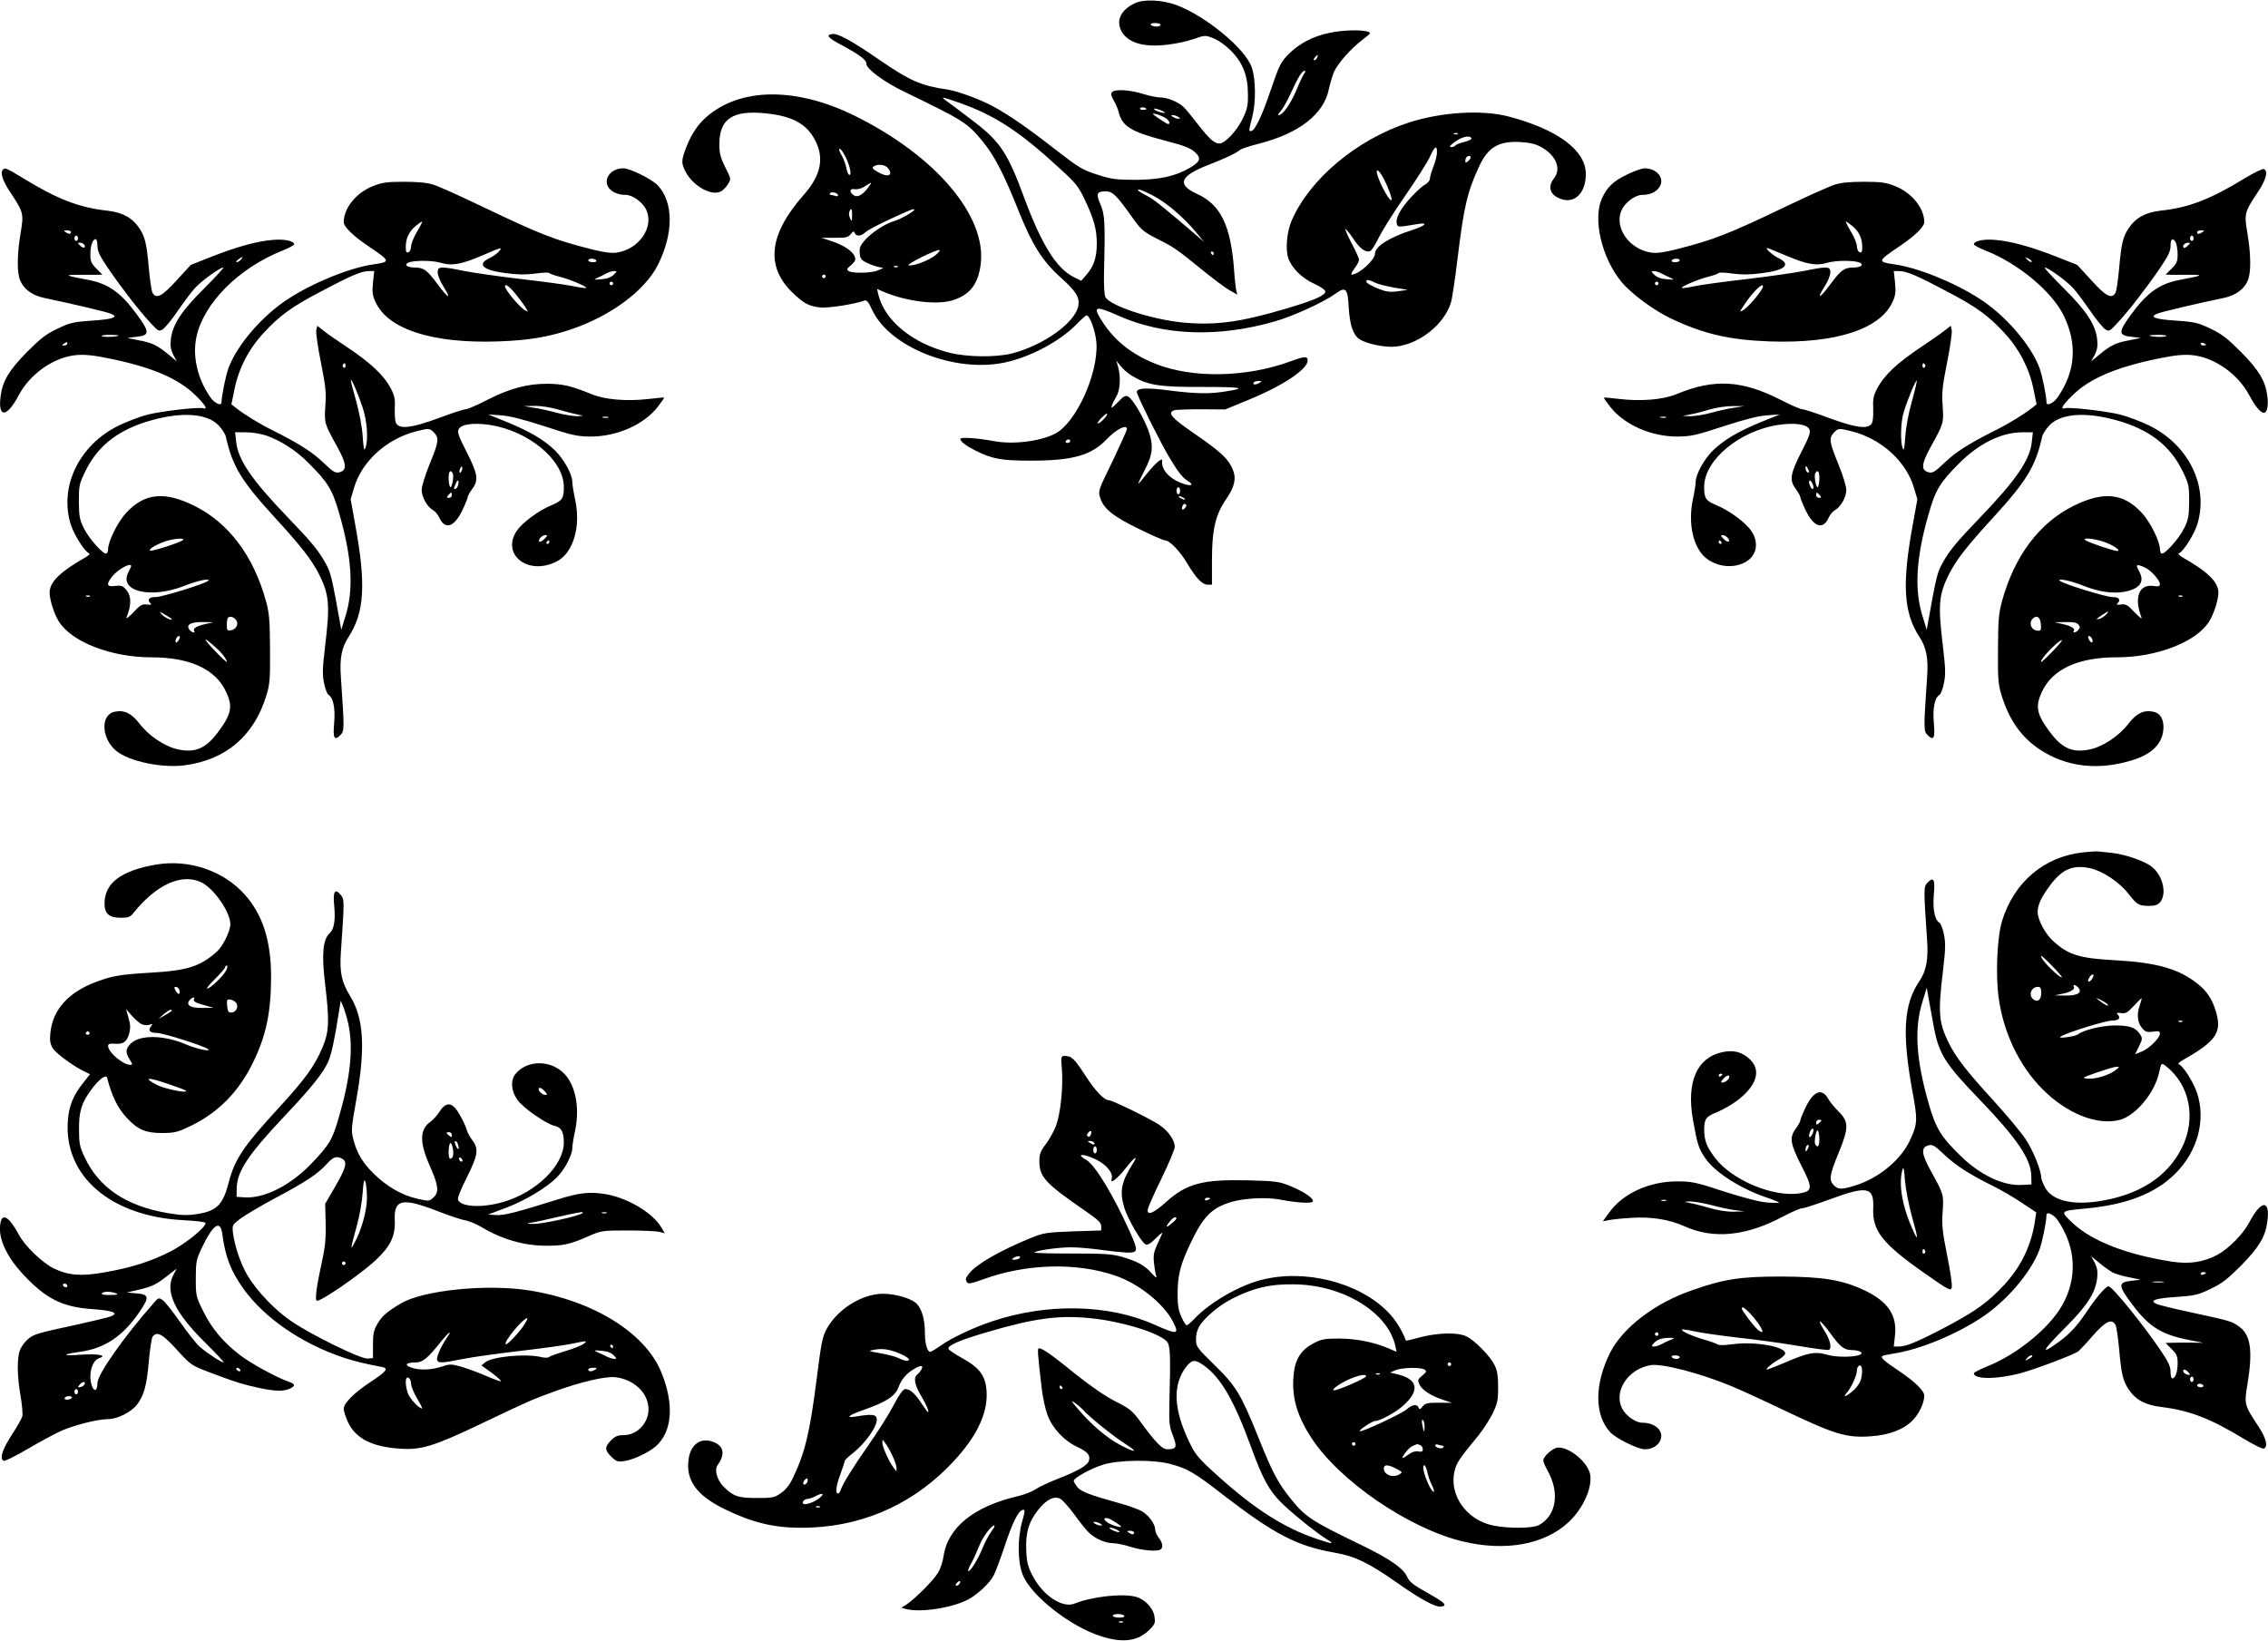 <?xml version="1.0" standalone="no"?>
<!DOCTYPE svg PUBLIC "-//W3C//DTD SVG 20010904//EN"
 "http://www.w3.org/TR/2001/REC-SVG-20010904/DTD/svg10.dtd">
<svg version="1.0" xmlns="http://www.w3.org/2000/svg"
 width="1280pt" height="926pt" viewBox="0 0 1280 926"
 preserveAspectRatio="xMidYMid meet">
<g transform="translate(0,926) scale(0.1,-0.1)"
fill="#000000" stroke="none">
<path d="M6405 9242 c-75 -36 -104 -90 -81 -147 31 -74 125 -105 266 -87 47 5
113 20 148 32 62 22 65 22 110 4 27 -10 68 -39 98 -69 67 -67 97 -141 97 -247
1 -66 -4 -85 -31 -141 -34 -68 -99 -137 -130 -137 -29 0 -58 27 -121 108 -32
42 -69 87 -82 99 -32 29 -91 53 -131 53 -18 0 -62 9 -97 20 -73 23 -157 28
-174 11 -9 -9 -7 -21 9 -49 12 -20 24 -50 28 -66 19 -78 69 -109 251 -157 131
-34 160 -46 190 -79 24 -27 14 -46 -41 -78 -82 -47 -170 -66 -304 -67 -104 0
-138 4 -200 24 -103 32 -114 39 -264 155 -139 109 -246 183 -336 233 -73 40
-204 89 -260 97 -153 23 -210 47 -388 169 -155 107 -234 150 -265 145 -38 -5
-24 -22 54 -63 103 -56 139 -83 139 -106 0 -28 100 -102 210 -155 342 -166
358 -176 445 -281 67 -81 122 -188 204 -394 76 -190 134 -283 237 -375 87 -78
108 -112 100 -160 -18 -95 -196 -223 -375 -269 -92 -23 -254 -21 -356 5 -208
53 -366 184 -399 332 l-6 27 37 -16 c127 -54 295 -75 385 -49 100 29 149 91
163 206 33 272 -255 611 -710 836 -331 164 -648 161 -839 -7 -51 -45 -88 -102
-117 -181 -24 -66 -24 -79 0 -127 41 -79 142 -137 196 -113 14 6 33 25 43 42
19 30 19 30 -15 96 -27 55 -33 78 -33 131 0 143 76 193 264 173 148 -15 230
-60 277 -153 52 -101 32 -197 -65 -307 -197 -223 -217 -403 -63 -552 64 -61
90 -75 153 -83 43 -6 199 18 254 39 11 4 23 -10 42 -53 99 -211 465 -357 749
-297 145 31 308 118 404 215 27 28 53 51 57 51 19 0 51 -89 56 -156 11 -172
-114 -449 -232 -511 -84 -44 -237 -63 -346 -43 -95 18 -190 24 -190 13 0 -15
30 -38 85 -66 96 -48 147 -57 314 -57 235 0 340 30 426 120 56 58 115 88 115
58 0 -7 -37 -88 -81 -181 -80 -163 -82 -168 -70 -206 18 -61 73 -106 218 -176
73 -36 139 -65 148 -65 26 0 85 -61 126 -131 50 -83 84 -119 115 -119 l24 0 0
138 c0 174 20 258 81 346 47 69 58 116 36 167 -24 59 -69 100 -211 198 -134
92 -159 120 -120 135 9 4 78 6 153 6 l136 -1 133 55 c193 79 332 172 332 221
0 26 -17 25 -98 -5 -249 -91 -552 -96 -759 -14 -136 54 -234 132 -303 241 -55
86 -41 90 95 30 252 -112 562 -123 880 -31 102 29 273 107 340 155 61 44 71
33 77 -79 6 -97 25 -153 60 -176 42 -28 148 -49 208 -42 133 16 269 124 308
246 7 19 23 128 37 242 36 298 55 381 120 523 52 115 113 151 240 143 56 -4
84 -11 120 -32 79 -47 107 -120 65 -173 -33 -42 -25 -85 21 -108 86 -45 159
17 159 133 0 133 -158 251 -434 324 -151 40 -380 26 -566 -34 -292 -95 -560
-319 -661 -555 -26 -62 -35 -158 -19 -208 19 -57 77 -115 148 -147 35 -16 62
-35 62 -43 0 -22 -61 -49 -212 -94 -267 -80 -409 -99 -596 -81 -176 18 -407
94 -433 143 -7 11 -10 73 -8 151 7 272 4 317 -21 374 -26 59 -20 72 31 72 37
0 59 -21 137 -130 63 -89 72 -96 147 -135 102 -51 113 -59 256 -175 65 -53
137 -107 160 -119 l42 -24 -6 24 c-3 13 -9 65 -12 114 -19 254 -76 370 -210
431 -116 53 -95 102 67 164 90 35 154 65 178 85 8 6 56 22 105 34 227 58 367
167 395 309 7 32 20 75 29 97 23 49 94 130 161 181 48 37 50 39 28 46 -41 11
-141 8 -213 -7 -95 -20 -170 -59 -231 -119 -47 -48 -53 -61 -103 -206 -49
-147 -90 -230 -111 -230 -13 0 -13 1 6 74 23 86 22 218 -2 287 -37 105 -257
287 -423 350 -81 30 -185 35 -236 11z m145 -122 c0 -5 -11 -10 -24 -10 -14 0
-28 5 -31 10 -4 6 7 10 24 10 17 0 31 -4 31 -10z m884 -185 c-4 -8 -11 -15
-16 -15 -6 0 -5 6 2 15 7 8 14 15 16 15 2 0 1 -7 -2 -15z m-72 -88 c-6 -7 -27
-50 -46 -97 -33 -78 -77 -140 -100 -140 -5 0 0 10 12 23 11 12 37 57 56 99 41
90 64 128 78 128 7 0 7 -5 0 -13z m-1945 -168 c199 -71 335 -159 562 -368 96
-88 108 -103 147 -186 49 -105 64 -162 64 -241 0 -76 -17 -127 -56 -172 l-32
-37 -47 24 c-95 50 -178 184 -275 446 -92 249 -134 313 -276 423 -122 93 -139
106 -165 124 -34 24 -22 22 78 -13z m1053 -35 c0 -2 -9 -4 -21 -4 -11 0 -18 4
-14 10 5 8 35 3 35 -6z m100 -16 c10 -6 6 -7 -15 -3 -16 4 -34 11 -40 17 -12
12 31 1 55 -14z m8 -34 c21 -14 30 -34 15 -34 -5 0 -28 14 -53 31 -41 29 -42
31 -15 25 17 -4 40 -14 53 -22z m72 6 c13 -9 13 -10 0 -10 -8 0 -22 5 -30 10
-13 9 -13 10 0 10 8 0 22 -5 30 -10z m1577 -96 c-3 -3 -12 -4 -19 -1 -8 3 -5
6 6 6 11 1 17 -2 13 -5z m78 -24 c3 -5 -15 -15 -40 -21 -25 -6 -48 -15 -51
-20 -3 -5 -13 -9 -22 -9 -13 0 -12 5 8 21 45 36 92 49 105 29z m-195 -80 c0
-16 -9 -52 -20 -80 -11 -28 -20 -59 -20 -69 0 -10 -12 -24 -26 -32 -15 -7 -53
-42 -85 -77 -58 -64 -86 -119 -75 -148 6 -17 7 -17 114 1 67 12 49 -9 -30 -34
-127 -41 -208 -92 -208 -133 0 -35 -92 -118 -131 -118 -6 0 0 15 15 34 14 19
26 41 26 49 0 9 -18 50 -41 92 -22 42 -38 79 -36 82 3 2 22 -21 43 -52 38 -58
71 -82 97 -72 8 3 31 39 50 79 20 40 86 145 147 232 60 88 123 185 138 217 30
65 42 73 42 29z m-3335 -32 c25 -52 33 -104 16 -94 -5 3 -12 22 -15 41 -4 20
-16 51 -27 70 -13 21 -16 35 -10 35 7 0 23 -24 36 -52z m3525 3 c0 -5 -7 -14
-15 -21 -12 -10 -15 -10 -15 2 0 8 3 18 7 21 9 10 23 9 23 -2z m-3286 -63 c29
-41 -7 -51 -63 -17 -27 16 -31 23 -20 30 26 16 67 10 83 -13z m2797 -60 c28
-54 50 -118 41 -118 -17 0 -82 128 -82 162 0 18 21 -4 41 -44z m-2916 -53
c-31 -39 -60 -52 -80 -35 -24 20 -18 38 10 32 15 -2 38 4 57 17 43 27 43 27
13 -14z m1616 -41 c74 -39 171 -122 241 -207 l43 -52 -50 43 c-168 144 -230
194 -263 212 -56 29 -70 40 -53 40 7 0 44 -16 82 -36z m-1781 4 c0 -6 -7 -7
-16 -4 -9 3 -20 6 -25 6 -6 0 -8 4 -5 9 8 12 46 2 46 -11z m79 -115 c0 -34 -1
-36 -11 -16 -6 12 -8 29 -5 37 11 27 17 18 16 -21z m351 33 c0 -9 -81 -55
-114 -64 -50 -14 -128 -65 -166 -109 -25 -28 -30 -42 -28 -71 2 -31 9 -40 38
-54 19 -10 49 -20 65 -24 l30 -7 -30 -13 c-35 -16 -144 -18 -165 -4 -13 9 -11
14 14 34 21 18 26 29 21 45 -9 31 -61 66 -129 89 l-60 20 74 0 c63 -1 76 2 91
20 14 18 18 19 23 7 8 -21 36 -19 61 5 11 10 74 44 140 74 115 53 135 61 135
52z m120 -256 c-36 -30 -130 -65 -152 -57 -14 5 148 86 172 86 9 0 0 -12 -20
-29z m1570 10 c0 -5 -2 -10 -4 -10 -3 0 -8 5 -11 10 -3 6 -1 10 4 10 6 0 11
-4 11 -10z m-1783 -76 c-3 -3 -12 -4 -19 -1 -8 3 -5 6 6 6 11 1 17 -2 13 -5z
m-407 -54 c0 -5 -4 -10 -10 -10 -5 0 -10 5 -10 10 0 6 5 10 10 10 6 0 10 -4
10 -10z m3099 -35 c16 -8 64 -20 107 -28 l79 -13 -56 -8 c-47 -6 -66 -3 -114
16 -32 13 -60 29 -63 36 -5 16 13 15 47 -3z m-1366 -529 c88 -51 153 -61 395
-60 222 0 253 -6 131 -25 -90 -15 -173 -14 -317 5 -138 18 -195 14 -185 -14
19 -54 132 -279 185 -368 44 -74 72 -110 97 -125 46 -28 25 -37 -33 -15 -69
27 -113 77 -107 124 4 24 -37 -10 -85 -70 -25 -32 -47 -58 -50 -58 -2 0 14 34
36 76 47 89 52 142 19 230 -28 74 -87 172 -111 185 -17 9 -26 4 -60 -32 -32
-33 -39 -37 -33 -19 4 13 16 37 26 54 21 34 25 110 9 166 l-10 35 26 -33 c14
-17 44 -43 67 -56z m717 -36 c-20 -13 -43 -13 -35 0 3 6 16 10 28 10 18 0 19
-2 7 -10z m-880 -205 c-13 -14 -28 -25 -34 -25 -5 0 3 13 19 30 16 16 31 28
33 25 3 -3 -5 -16 -18 -30z m-190 -125 c0 -5 -7 -10 -16 -10 -8 0 -12 5 -9 10
3 6 10 10 16 10 5 0 9 -4 9 -10z m620 -280 c0 -11 -4 -20 -10 -20 -5 0 -10 9
-10 20 0 11 5 20 10 20 6 0 10 -9 10 -20z m20 -40 c8 -5 11 -10 5 -10 -5 0
-17 5 -25 10 -8 5 -10 10 -5 10 6 0 17 -5 25 -10z m9 -56 c-14 -18 -24 -11
-15 11 3 9 11 13 16 10 8 -5 7 -11 -1 -21z"/>
<path d="M17 8303 c-17 -16 -3 -61 37 -122 80 -121 81 -125 62 -238 -20 -120
-21 -223 -2 -266 20 -49 68 -84 133 -98 176 -37 352 -79 377 -89 50 -19 15
-32 -108 -40 -104 -7 -123 -12 -193 -46 -64 -30 -95 -55 -172 -132 -100 -102
-136 -162 -147 -245 -18 -128 34 -127 102 3 65 121 199 215 326 226 46 4 96
-1 188 -20 235 -48 386 -112 481 -205 33 -31 59 -63 59 -70 0 -7 -4 -9 -10 -6
-16 10 -231 -14 -316 -35 -43 -11 -117 -39 -164 -62 -223 -109 -337 -344 -271
-557 18 -58 79 -155 104 -164 7 -2 -3 -13 -21 -23 -141 -80 -202 -139 -202
-198 0 -41 25 -120 51 -162 72 -117 295 -204 523 -204 218 0 363 -67 422 -195
39 -83 30 -126 -46 -228 -69 -92 -128 -117 -224 -97 -73 15 -166 76 -218 145
-46 59 -86 79 -140 68 -82 -16 -77 -151 8 -221 72 -60 262 -99 390 -81 230 32
386 165 456 389 21 68 23 92 22 265 -1 161 -4 202 -22 269 -70 257 -211 445
-405 541 -169 84 -283 72 -386 -41 -47 -51 -101 -160 -101 -204 0 -10 -4 -21
-9 -24 -15 -10 -100 85 -128 143 -24 49 -27 68 -28 151 0 90 2 99 38 173 71
144 189 235 376 286 171 47 308 37 373 -28 20 -21 40 -51 43 -67 37 -166 86
-247 275 -454 150 -163 209 -240 250 -320 59 -118 63 -174 34 -414 -14 -118
-15 -154 -5 -202 6 -32 18 -62 25 -66 27 -15 39 -76 32 -158 -8 -87 1 -103 35
-69 23 23 23 31 3 326 -8 105 4 168 42 226 91 139 101 299 38 640 l-25 139 20
68 c45 147 182 272 348 315 74 19 78 19 103 -7 29 -31 26 -53 -25 -177 -26
-63 -45 -126 -45 -147 0 -41 32 -96 65 -114 11 -6 26 -24 34 -41 32 -72 85
-55 132 44 16 34 29 67 29 73 0 5 11 25 25 44 37 50 32 84 -31 208 -47 92 -54
113 -45 130 15 28 82 37 174 24 218 -33 416 -196 419 -346 1 -68 -8 -82 -68
-107 -72 -29 -166 -98 -198 -146 -75 -110 22 -224 165 -194 70 15 116 52 145
116 33 72 40 161 20 255 -9 41 -16 86 -16 100 0 43 -48 129 -98 178 -64 61
-140 106 -271 160 l-106 43 70 -5 c49 -3 122 -21 245 -61 155 -51 185 -58 260
-59 151 -1 305 67 384 170 20 26 35 48 34 50 -2 1 -41 -2 -88 -8 -123 -14
-248 -4 -323 28 -113 46 -160 57 -247 58 -115 0 -211 -26 -338 -90 -58 -30
-114 -54 -124 -54 -10 0 -79 -22 -153 -50 -144 -53 -212 -63 -236 -34 -9 11
-12 39 -11 84 3 57 -1 76 -22 117 -41 77 -114 146 -261 243 -44 29 -97 66
-117 82 l-37 29 -6 -23 c-3 -13 8 -95 26 -183 27 -136 31 -173 25 -247 -6 -97
-6 -97 68 -231 53 -97 56 -132 10 -143 -21 -5 -35 3 -87 53 -63 61 -139 109
-284 182 -81 40 -163 91 -212 129 l-25 20 17 83 c23 117 80 228 163 318 92
100 159 148 320 233 173 92 234 118 275 118 l31 0 -7 -64 c-5 -53 -3 -73 13
-108 69 -156 321 -238 694 -225 168 6 280 24 408 67 227 76 419 219 493 365
89 178 89 353 -1 449 -33 35 -156 96 -194 96 -42 0 -75 -20 -89 -51 -21 -52
28 -99 103 -99 37 0 92 -39 113 -80 51 -98 -37 -228 -166 -246 -31 -4 -74 2
-144 20 -205 52 -285 83 -605 236 -129 62 -257 120 -285 128 -34 11 -86 16
-165 16 -96 0 -125 -4 -174 -24 -94 -36 -166 -124 -166 -203 0 -27 51 -77 141
-138 123 -83 125 -87 28 -101 -131 -18 -337 -101 -481 -194 -145 -93 -289
-259 -338 -390 -16 -44 -39 -155 -40 -196 0 -22 -41 -3 -63 30 -73 105 -102
232 -78 342 41 189 238 387 484 485 37 15 67 31 67 36 0 19 -56 31 -120 25
-88 -7 -201 -38 -344 -94 l-119 -47 -80 -87 c-83 -92 -116 -108 -137 -69 -5
11 -14 72 -20 137 -12 138 -22 179 -53 225 -40 60 -95 90 -181 100 -158 17
-281 64 -475 183 -94 57 -103 61 -114 49z m2337 -350 c-19 -31 -34 -69 -34
-84 0 -15 -7 -29 -15 -33 -12 -4 -15 3 -15 29 0 49 17 86 53 117 18 15 35 27
39 28 3 0 -9 -26 -28 -57z m-1954 -3 c0 -13 -11 -13 -30 0 -12 8 -11 10 8 10
12 0 22 -4 22 -10z m40 -35 c0 -8 -4 -15 -10 -15 -5 0 -10 7 -10 15 0 8 5 15
10 15 6 0 10 -7 10 -15z m110 -43 c0 -30 13 -57 60 -126 73 -107 173 -237 238
-307 45 -49 49 -51 70 -38 13 8 51 54 85 104 34 49 77 107 96 128 37 41 142
117 161 117 6 0 -43 -53 -107 -117 -130 -129 -180 -206 -189 -290 -4 -36 0
-57 14 -86 l20 -37 -47 39 c-61 51 -94 67 -166 80 -32 6 -61 12 -64 13 -3 1
19 4 49 7 76 8 76 26 2 127 -91 124 -162 174 -278 195 -127 24 -134 28 -54 28
41 0 89 0 106 0 l32 1 -34 34 c-29 29 -34 41 -34 81 0 48 13 85 30 85 6 0 10
-17 10 -38z m-75 7 c12 -19 -5 -23 -22 -6 -16 16 -16 17 -1 17 9 0 20 -5 23
-11z m2340 -39 c-11 -12 -33 -28 -51 -36 -76 -36 -39 -70 94 -86 65 -9 112 -9
164 -2 40 6 75 7 78 3 3 -4 28 -13 55 -20 58 -14 160 -57 153 -64 -2 -3 -36 2
-74 10 -38 8 -170 26 -294 40 -124 15 -268 35 -322 46 -134 27 -148 26 -148
-9 0 -15 14 -49 30 -75 52 -82 31 -75 -32 11 -58 78 -76 91 -125 92 -42 0 -63
13 -42 26 25 15 135 16 185 1 65 -19 116 -10 238 42 105 46 116 49 91 21z
m-1455 -45 c-7 -8 -18 -15 -24 -15 -6 0 -2 7 8 15 25 19 32 19 16 0z m2005 -5
c4 -6 -5 -10 -19 -10 -14 0 -26 5 -26 10 0 6 9 10 19 10 11 0 23 -4 26 -10z
m98 -81 c-14 -14 -37 -23 -69 -25 -43 -4 -46 -3 -24 7 14 6 36 17 50 25 14 7
34 14 45 14 19 0 19 -1 -2 -21z m-3 -49 c0 -5 -4 -10 -10 -10 -5 0 -10 5 -10
10 0 6 5 10 10 10 6 0 10 -4 10 -10z m-554 -54 c20 -25 46 -59 57 -77 20 -31
20 -31 1 -21 -30 16 -114 116 -114 136 0 17 23 1 56 -38z m-2237 -240 c-8 -8
-88 -10 -95 -3 -4 4 17 7 46 7 29 0 51 -2 49 -4z m-289 -46 c0 -5 -8 -10 -17
-10 -15 0 -16 2 -3 10 19 12 20 12 20 0z m1570 -126 c0 -8 -5 -12 -10 -9 -6 4
-8 11 -5 16 9 14 15 11 15 -7z m96 -232 c26 -77 34 -185 16 -231 -7 -19 -10
-5 -15 65 -3 52 -19 134 -36 197 -17 59 -31 113 -31 120 1 18 38 -68 66 -151z
m1114 -16 c47 -14 99 -26 115 -29 22 -3 18 -4 -15 -6 -25 0 -79 8 -120 20 -41
11 -99 24 -130 28 l-55 9 60 1 c38 1 93 -8 145 -23z m273 -43 c-7 -2 -21 -2
-30 0 -10 3 -4 5 12 5 17 0 24 -2 18 -5z m-1928 -102 c81 -29 167 -84 236
-154 110 -110 135 -150 174 -287 72 -249 82 -429 34 -580 l-23 -75 -7 40 c-46
257 -52 283 -81 335 -40 73 -81 122 -214 260 -202 210 -281 325 -291 426 l-6
54 62 0 c35 0 85 -8 116 -19z m1101 -197 c-4 -9 -9 -15 -11 -12 -3 3 -3 13 1
22 4 9 9 15 11 12 3 -3 3 -13 -1 -22z m-51 -15 c8 -13 -3 -79 -13 -79 -4 0 -9
20 -10 45 -1 43 9 58 23 34z m30 -68 c-3 -12 -11 -21 -16 -21 -6 0 -8 3 -6 8
2 4 7 16 11 26 9 25 20 13 11 -13z m-35 -56 c0 -8 -7 -15 -16 -15 -14 0 -14 3
-4 15 7 8 14 15 16 15 2 0 4 -7 4 -15z m523 -247 c-13 -12 -25 -19 -29 -15
-10 10 16 37 34 37 13 0 12 -4 -5 -22z m-2043 -8 c-25 -16 -169 -62 -181 -58
-16 5 28 33 82 52 50 17 124 22 99 6z m2070 -10 c0 -5 -5 -10 -11 -10 -5 0 -7
5 -4 10 3 6 8 10 11 10 2 0 4 -4 4 -10z m-2360 -135 c0 -4 -7 -19 -16 -36 -55
-107 127 -151 318 -75 70 28 149 45 133 28 -18 -17 -259 -92 -298 -92 -37 0
-48 -15 -27 -36 7 -7 1 -9 -20 -6 -27 4 -38 -2 -77 -44 -26 -27 -43 -40 -39
-29 30 76 28 124 -6 161 -16 18 -27 21 -59 17 -46 -7 -51 9 -17 52 32 41 108
83 108 60z m-233 -171 c-3 -3 -12 -4 -19 -1 -8 3 -5 6 6 6 11 1 17 -2 13 -5z
m463 -129 c0 -10 -41 10 -57 27 -17 19 -15 19 20 -2 20 -12 37 -23 37 -25z
m364 -7 c14 -23 -3 -52 -33 -56 -18 -3 -21 2 -21 31 0 18 3 37 7 41 11 11 35
3 47 -16z m-174 -20 c-49 -11 -73 -25 -64 -39 9 -15 -13 -10 -26 6 -23 28 5
45 74 44 l61 -1 -45 -10z m-150 -89 c-7 -11 -14 -18 -17 -15 -8 8 5 36 17 36
7 0 7 -6 0 -21z m218 -53 c19 -17 41 -44 49 -61 11 -21 -4 -10 -51 38 -89 91
-87 105 2 23z"/>
<path d="M9185 8276 c-80 -38 -115 -72 -144 -136 -53 -117 -1 -337 111 -472
55 -66 183 -161 281 -207 182 -86 329 -120 555 -128 373 -13 625 69 694 225
16 35 18 55 13 108 l-7 64 31 0 c41 0 102 -26 275 -118 161 -85 228 -133 320
-233 83 -90 140 -201 163 -318 l17 -83 -25 -20 c-49 -38 -131 -89 -212 -129
-145 -73 -221 -121 -284 -182 -52 -50 -66 -58 -87 -53 -46 11 -43 46 10 143
74 134 74 134 68 231 -6 74 -2 111 25 247 18 88 29 170 26 183 l-6 23 -37 -29
c-20 -16 -73 -53 -117 -82 -147 -97 -220 -166 -261 -243 -21 -41 -25 -60 -22
-117 1 -45 -2 -73 -11 -84 -24 -29 -92 -19 -236 34 -74 28 -143 50 -153 50
-10 0 -66 24 -124 54 -219 111 -374 119 -585 32 -75 -32 -200 -42 -323 -28
-47 6 -86 9 -88 8 -1 -2 14 -24 34 -50 79 -103 233 -171 384 -170 75 1 105 8
260 59 123 40 196 58 245 61 l70 5 -106 -43 c-131 -54 -207 -99 -271 -160 -50
-49 -98 -135 -98 -178 0 -14 -7 -59 -16 -100 -29 -137 3 -276 78 -333 109 -83
278 -37 278 76 0 29 -8 54 -26 80 -32 48 -126 117 -198 146 -60 25 -69 39 -68
107 3 150 201 313 419 346 92 13 159 4 174 -24 9 -17 2 -38 -45 -130 -63 -124
-68 -158 -31 -208 14 -19 25 -39 25 -44 0 -6 13 -39 29 -73 47 -99 100 -116
132 -44 8 17 23 35 34 41 33 18 65 73 65 114 0 21 -19 84 -45 147 -51 124 -54
146 -25 177 25 26 29 26 103 7 166 -43 303 -168 348 -315 l20 -68 -25 -139
c-63 -341 -53 -501 38 -640 38 -58 50 -121 42 -226 -20 -295 -20 -303 3 -326
34 -34 43 -18 35 69 -7 82 5 143 32 158 7 4 19 34 25 66 10 48 9 84 -5 202
-29 240 -25 296 34 414 41 80 100 157 250 320 189 207 238 288 275 454 3 16
23 46 43 67 65 65 202 75 373 28 187 -51 305 -142 376 -286 36 -74 38 -83 38
-173 -1 -83 -4 -102 -28 -151 -28 -58 -113 -153 -128 -143 -5 3 -9 14 -9 24 0
44 -54 153 -101 204 -103 113 -217 125 -386 41 -194 -96 -335 -284 -405 -541
-18 -67 -21 -108 -22 -269 -1 -173 1 -197 22 -265 43 -136 110 -230 212 -299
154 -102 335 -122 533 -59 110 36 167 99 167 185 0 48 -21 79 -58 86 -54 11
-94 -9 -140 -68 -52 -69 -145 -130 -218 -145 -96 -20 -155 5 -224 97 -76 102
-85 145 -46 228 59 128 204 195 422 195 228 0 451 87 523 204 26 42 51 121 51
162 0 59 -61 118 -202 198 -18 10 -28 21 -21 23 25 9 86 106 104 164 66 213
-48 448 -271 557 -47 23 -121 51 -164 62 -85 21 -300 45 -316 35 -6 -3 -10 -1
-10 6 0 7 26 39 59 70 95 93 246 157 481 205 92 19 142 24 188 20 127 -11 261
-105 326 -226 33 -63 64 -100 83 -100 18 0 27 43 19 97 -11 83 -47 143 -147
245 -77 77 -108 102 -172 132 -70 34 -89 39 -193 46 -123 8 -158 21 -108 40
25 10 201 52 377 89 65 14 113 49 133 98 19 43 18 146 -2 266 -19 113 -18 117
62 238 44 67 56 115 30 125 -7 3 -55 -21 -107 -52 -194 -119 -316 -166 -475
-183 -86 -10 -141 -40 -181 -100 -31 -46 -41 -87 -53 -225 -6 -65 -15 -126
-20 -137 -21 -39 -54 -23 -137 69 l-80 87 -119 47 c-143 56 -256 87 -344 94
-64 6 -120 -6 -120 -25 0 -5 30 -21 68 -36 184 -73 374 -232 439 -366 78 -160
67 -316 -34 -461 -22 -33 -63 -52 -63 -30 -1 41 -24 152 -40 196 -49 131 -193
297 -338 390 -144 93 -350 176 -481 194 -97 14 -95 18 28 101 90 61 141 111
141 138 0 79 -72 167 -166 203 -49 20 -78 24 -174 24 -79 0 -131 -5 -165 -16
-27 -8 -156 -66 -285 -128 -320 -153 -400 -184 -605 -236 -70 -18 -113 -24
-144 -20 -129 18 -217 148 -166 246 21 41 76 80 113 80 45 0 79 16 98 45 31
48 -14 105 -84 105 -15 0 -59 -15 -97 -34z m1272 -294 c36 -31 53 -68 53 -117
0 -26 -3 -33 -15 -29 -8 4 -15 18 -15 33 0 15 -15 53 -34 84 -19 31 -31 57
-28 57 4 -1 21 -13 39 -28z m1973 -32 c-19 -13 -30 -13 -30 0 0 6 10 10 23 10
18 0 19 -2 7 -10z m-50 -35 c0 -8 -4 -15 -10 -15 -5 0 -10 7 -10 15 0 8 5 15
10 15 6 0 10 -7 10 -15z m-100 -24 c5 -11 10 -41 10 -66 0 -40 -5 -52 -34 -81
l-34 -34 32 -1 c17 0 65 0 106 0 80 0 73 -4 -54 -28 -116 -21 -187 -71 -278
-195 -74 -101 -74 -119 2 -127 30 -3 52 -6 49 -7 -3 -1 -32 -7 -64 -13 -72
-13 -105 -29 -166 -80 l-47 -39 20 37 c14 29 18 50 14 86 -9 84 -59 161 -189
290 -64 64 -113 117 -107 117 19 0 124 -76 161 -117 19 -21 62 -79 96 -128 34
-50 72 -96 85 -104 21 -13 25 -11 70 38 65 70 165 200 238 307 47 69 60 96 60
126 0 41 13 49 30 19z m67 -18 c-9 -9 -19 -14 -23 -11 -10 10 6 28 24 28 15 0
15 -1 -1 -17z m-2273 -53 c125 -53 175 -62 240 -43 50 15 160 14 185 -1 21
-13 0 -26 -42 -26 -49 -1 -67 -14 -125 -92 -63 -86 -84 -93 -32 -11 17 26 30
60 30 75 0 35 -14 36 -148 9 -54 -11 -198 -31 -322 -46 -124 -14 -256 -32
-294 -40 -38 -8 -72 -13 -74 -10 -7 7 95 50 153 64 27 7 52 16 55 20 3 4 38 3
78 -3 52 -7 99 -7 164 2 133 16 170 50 94 86 -30 14 -77 56 -62 56 3 0 48 -18
100 -40z m1392 -38 c-4 -3 -14 2 -24 12 -16 18 -16 18 6 6 13 -6 21 -14 18
-18z m-1986 8 c0 -5 -12 -10 -26 -10 -14 0 -23 4 -19 10 3 6 15 10 26 10 10 0
19 -4 19 -10z m-102 -74 c15 -8 38 -19 52 -25 22 -10 19 -11 -24 -7 -32 2 -55
11 -69 25 -20 19 -20 21 -3 21 10 0 30 -6 44 -14z m-18 -56 c0 -5 -4 -10 -10
-10 -5 0 -10 5 -10 10 0 6 5 10 10 10 6 0 10 -4 10 -10z m590 -16 c0 -20 -84
-120 -114 -136 -19 -10 -19 -10 1 21 46 74 113 141 113 115z m2276 -281 c-7
-7 -87 -5 -95 3 -2 2 20 4 49 4 29 0 50 -3 46 -7z m224 -49 c0 -2 -7 -4 -15
-4 -8 0 -15 4 -15 10 0 5 7 7 15 4 8 -4 15 -8 15 -10z m-1585 -113 c3 -5 1
-12 -5 -16 -5 -3 -10 1 -10 9 0 18 6 21 15 7z m-75 -207 c-18 -64 -34 -146
-37 -198 -5 -70 -8 -84 -15 -65 -14 37 -11 148 6 203 21 69 70 188 74 177 1
-4 -11 -57 -28 -117z m-1000 -35 c-31 -4 -89 -17 -130 -28 -41 -12 -95 -20
-120 -20 l-45 1 45 9 c25 4 74 17 110 28 38 11 92 19 130 19 l65 0 -55 -9z
m-387 -56 c-7 -2 -21 -2 -30 0 -10 3 -4 5 12 5 17 0 24 -2 18 -5z m2064 -137
c-10 -101 -89 -216 -291 -426 -133 -138 -174 -187 -214 -260 -29 -52 -35 -78
-81 -335 l-7 -40 -23 75 c-48 151 -38 331 34 580 39 137 64 177 174 287 109
109 236 172 350 173 l64 0 -6 -54z m-1257 -169 c0 -5 -4 -5 -10 -2 -5 3 -10
14 -10 23 0 15 2 15 10 2 5 -8 10 -19 10 -23z m58 -42 c-1 -25 -6 -45 -10 -45
-10 0 -21 66 -13 79 14 24 24 9 23 -34z m-35 -35 c3 -11 2 -20 -3 -20 -8 0
-20 24 -20 41 0 17 17 1 23 -21z m37 -55 c10 -12 10 -15 -4 -15 -9 0 -16 7
-16 15 0 8 2 15 4 15 2 0 9 -7 16 -15z m-520 -240 c21 -25 1 -31 -22 -7 -18
18 -19 22 -6 22 8 0 21 -7 28 -15z m2117 -21 c54 -17 109 -53 82 -54 -18 0
-150 44 -176 59 -30 17 36 14 94 -5z m-2152 -4 c3 -5 1 -10 -4 -10 -6 0 -11 5
-11 10 0 6 2 10 4 10 3 0 8 -4 11 -10z m2394 -145 c34 -17 81 -71 81 -92 0
-12 -8 -15 -39 -10 -80 10 -108 -67 -65 -178 4 -11 -13 2 -39 29 -39 42 -50
48 -77 44 -21 -3 -27 -1 -20 6 21 21 10 36 -27 36 -39 0 -280 75 -298 92 -16
17 63 0 133 -28 88 -35 167 -46 232 -34 84 16 114 54 86 109 -9 17 -16 32 -16
36 0 9 20 5 49 -10z m208 -161 c-3 -3 -12 -4 -19 -1 -8 3 -5 6 6 6 11 1 17 -2
13 -5z m-431 -103 c-10 -10 -26 -21 -38 -24 -23 -7 -19 -1 19 24 36 23 40 23
19 0z m-368 -54 c3 -31 0 -37 -15 -37 -38 0 -56 43 -31 68 23 23 43 9 46 -31z
m212 -2 c10 -12 10 -18 0 -30 -13 -16 -35 -21 -26 -6 9 14 -15 28 -64 39 l-45
10 61 1 c44 1 65 -3 74 -14z m77 -80 c9 -25 -4 -29 -17 -6 -7 15 -7 21 0 21 6
0 13 -7 17 -15z m-233 -82 c-50 -51 -63 -60 -51 -37 16 31 106 118 114 110 3
-2 -26 -35 -63 -73z"/>
<path d="M11754 4449 c-218 -25 -386 -167 -454 -384 -28 -88 -38 -298 -21
-430 26 -199 115 -388 246 -520 138 -141 314 -210 441 -175 89 25 194 152 219
265 13 58 13 58 41 36 133 -105 170 -295 88 -459 -81 -165 -244 -269 -475
-303 -152 -22 -262 8 -299 82 -11 21 -20 45 -20 53 0 40 -46 154 -89 218 -27
40 -109 138 -182 218 -149 163 -209 240 -249 320 -59 118 -63 174 -34 414 14
118 15 154 5 202 -6 32 -18 62 -25 66 -27 15 -39 76 -32 158 8 87 -1 103 -35
69 -23 -23 -23 -32 -3 -325 8 -106 -5 -176 -43 -231 -90 -132 -100 -296 -38
-633 28 -150 27 -175 -16 -267 -54 -114 -181 -217 -318 -257 -71 -21 -87 -20
-111 4 -29 29 -25 56 25 179 60 145 60 179 2 237 -23 23 -49 54 -57 69 -36 67
-85 49 -131 -48 -16 -34 -29 -67 -29 -73 0 -5 -11 -25 -25 -44 -37 -50 -32
-84 31 -208 65 -126 64 -145 -6 -157 -148 -25 -385 73 -480 199 -48 63 -61 97
-62 157 0 64 9 77 75 103 30 13 79 40 107 61 112 83 142 171 78 234 -45 44
-95 57 -160 42 -142 -32 -200 -168 -164 -378 25 -140 32 -163 68 -217 54 -83
209 -181 366 -231 28 -10 52 -20 52 -22 0 -3 -30 -3 -67 0 -43 3 -133 27 -243
62 -160 53 -183 57 -265 57 -157 0 -307 -68 -384 -177 l-35 -48 32 6 c18 4 74
10 125 13 114 8 216 -8 303 -47 165 -75 352 -56 561 57 46 24 92 44 103 44 11
0 81 23 155 50 214 79 252 72 247 -49 -6 -128 53 -202 295 -371 133 -93 143
-98 148 -77 4 13 -8 94 -26 182 -27 136 -31 173 -25 247 6 97 6 97 -68 231
-53 97 -56 132 -10 143 21 5 35 -3 87 -53 63 -60 140 -110 277 -178 41 -20
113 -62 158 -92 l84 -56 -7 -46 c-19 -136 -77 -258 -173 -362 -89 -96 -156
-145 -312 -229 -166 -88 -240 -120 -281 -120 l-31 0 7 64 c12 114 -41 191
-174 254 -127 59 -234 76 -471 77 -226 0 -321 -14 -499 -77 -212 -73 -392
-211 -464 -353 -89 -178 -89 -353 1 -449 33 -35 156 -96 194 -96 42 0 75 20
89 51 21 52 -28 99 -103 99 -37 0 -92 39 -113 80 -50 97 33 224 161 245 65 10
279 -45 459 -120 44 -18 186 -83 315 -145 266 -126 333 -146 465 -137 106 7
189 38 240 91 37 38 65 98 65 139 0 27 -51 77 -141 138 -85 57 -106 75 -96 85
2 3 33 9 68 15 141 22 338 102 484 197 144 92 286 257 335 388 16 44 39 155
40 197 0 21 41 2 63 -30 104 -151 113 -327 25 -481 -74 -129 -252 -275 -418
-342 -44 -18 -80 -36 -80 -41 0 -35 130 -35 265 1 86 23 301 105 325 123 8 7
46 47 83 90 72 81 106 97 127 58 5 -11 14 -72 20 -137 12 -138 22 -179 53
-225 40 -60 94 -89 183 -100 163 -20 279 -65 473 -183 52 -31 100 -55 107 -52
26 10 14 58 -30 125 -80 121 -81 125 -62 238 32 195 18 283 -53 330 -39 26
-44 28 -276 78 -93 20 -178 41 -188 47 -36 19 -1 30 117 38 104 7 123 12 193
46 64 30 95 55 172 132 100 102 136 162 147 245 18 128 -34 127 -102 -3 -36
-67 -114 -146 -179 -182 -79 -42 -158 -54 -257 -39 -252 39 -447 114 -556 214
-78 73 -79 72 69 86 229 21 392 84 505 196 127 126 175 304 123 458 -21 61
-78 151 -102 160 -7 2 3 13 21 23 191 108 224 157 187 278 -20 66 -49 110 -98
150 -107 87 -232 123 -467 136 -204 11 -266 30 -352 108 -45 40 -88 121 -88
165 0 39 20 83 70 150 69 92 128 117 225 97 70 -15 164 -77 217 -144 49 -63
58 -68 115 -69 36 0 50 5 65 22 38 48 15 149 -48 199 -40 32 -150 70 -224 78
-30 3 -64 7 -75 8 -11 2 -52 -1 -91 -5z m-117 -705 c-8 -8 -98 78 -114 109
-11 23 2 13 51 -37 37 -37 65 -70 63 -72z m173 -4 c-6 -11 -15 -20 -21 -20 -6
0 -6 7 1 20 6 11 15 20 21 20 6 0 6 -7 -1 -20z m-80 -55 c23 -28 -5 -45 -74
-44 l-61 1 44 9 c47 9 74 26 65 40 -9 15 13 10 26 -6z m-210 -30 c0 -39 -21
-55 -45 -35 -29 24 -11 70 27 70 14 0 18 -8 18 -35z m-610 -170 c31 -174 61
-222 266 -435 206 -214 286 -332 288 -425 l1 -50 -53 -3 c-106 -6 -235 55
-346 163 -112 109 -141 157 -180 293 -73 253 -84 429 -35 582 l23 75 7 -40 c4
-22 17 -94 29 -160z m986 104 c8 -13 -21 1 -51 26 -19 15 -18 15 12 1 17 -9
35 -21 39 -27z m179 -7 c-17 -49 -11 -98 17 -128 16 -18 27 -21 59 -17 32 5
39 3 39 -11 0 -24 -60 -84 -102 -101 l-38 -15 22 44 c20 43 21 46 4 71 -24 36
-59 48 -146 47 -70 -1 -173 -26 -204 -51 -6 -5 -33 -11 -61 -15 -39 -5 -46 -4
-32 5 38 23 252 89 289 89 38 0 49 15 28 36 -7 7 -1 9 20 6 27 -4 37 2 73 41
23 25 43 44 44 43 1 -1 -4 -21 -12 -44z m242 -88 c-3 -3 -12 -4 -19 -1 -8 3
-5 6 6 6 11 1 17 -2 13 -5z m-377 -274 c-36 -28 -113 -52 -157 -48 -36 3 -33
5 52 35 50 17 99 32 110 32 18 1 18 -1 -5 -19z m-2220 -24 c0 -3 -4 -8 -10
-11 -5 -3 -10 -1 -10 4 0 6 5 11 10 11 6 0 10 -2 10 -4z m40 -14 c0 -13 -23
-32 -39 -32 -11 0 -10 4 4 20 19 21 35 26 35 12z m520 -246 c0 -2 -7 -9 -15
-16 -12 -10 -15 -10 -15 4 0 9 7 16 15 16 8 0 15 -2 15 -4z m-47 -66 c-6 -22
-23 -38 -23 -21 0 17 12 41 20 41 5 0 6 -9 3 -20z m35 -35 c1 -43 -9 -58 -23
-34 -8 13 3 79 13 79 4 0 9 -20 10 -45z m-67 -62 c-8 -15 -10 -15 -11 -2 0 17
10 32 18 25 2 -3 -1 -13 -7 -23z m588 -373 c36 -129 39 -153 10 -90 -62 135
-85 262 -63 345 7 24 10 13 15 -57 4 -48 21 -137 38 -198z m-1386 83 c-7 -2
-19 -2 -25 0 -7 3 -2 5 12 5 14 0 19 -2 13 -5z m253 -24 c43 -12 104 -25 134
-29 l55 -7 -60 -2 c-38 -1 -93 8 -145 23 -47 14 -98 26 -115 29 -25 3 -23 4
11 6 22 0 76 -9 120 -20z m1209 -258 c3 -5 1 -12 -5 -16 -5 -3 -10 1 -10 9 0
18 6 21 15 7z m1060 -124 c17 -8 57 -20 90 -26 32 -6 61 -12 64 -13 3 -1 -19
-4 -49 -7 -77 -8 -77 -26 2 -131 100 -134 170 -176 348 -208 l55 -11 -80 1
c-44 0 -92 0 -106 -1 l-27 -1 34 -34 c29 -29 34 -41 34 -81 0 -48 -13 -85 -30
-85 -6 0 -10 17 -10 38 0 30 -13 57 -60 126 -102 150 -270 356 -290 356 -14 0
-63 -55 -112 -127 -66 -99 -103 -139 -173 -190 -102 -74 -90 -48 32 75 130
128 180 205 189 289 4 36 0 57 -14 86 l-20 37 47 -39 c25 -21 60 -45 76 -54z
m525 -1 c0 -2 -7 -6 -15 -10 -8 -3 -15 -1 -15 4 0 6 7 10 15 10 8 0 15 -2 15
-4z m-242 -53 c-16 -2 -40 -2 -55 0 -16 2 -3 4 27 4 30 0 43 -2 28 -4z m-2332
-175 c42 -45 77 -98 70 -105 -3 -3 -15 2 -27 13 -23 21 -89 108 -89 118 0 14
18 4 46 -26z m456 -116 c53 -74 76 -91 118 -92 19 0 41 -4 49 -9 41 -26 -110
-40 -188 -17 -66 19 -107 12 -238 -45 -51 -21 -96 -39 -99 -39 -14 0 21 31 57
52 21 11 40 27 43 35 16 40 -165 74 -296 56 -44 -6 -78 -7 -85 -1 -6 5 -40 17
-75 27 -67 19 -133 49 -125 57 2 2 33 -2 68 -10 35 -8 147 -24 249 -36 102
-11 241 -30 310 -42 69 -11 144 -23 168 -25 41 -5 42 -4 42 24 0 16 -13 50
-30 76 -52 83 -31 75 32 -11z m-972 -2 c0 -5 -4 -10 -10 -10 -5 0 -10 5 -10
10 0 6 5 10 10 10 6 0 10 -4 10 -10z m70 -32 c-14 -5 -37 -16 -52 -24 -14 -8
-34 -14 -43 -14 -15 0 -15 2 -4 16 18 22 47 33 89 33 34 0 34 -1 10 -11z m50
-98 c0 -5 -9 -10 -19 -10 -11 0 -23 5 -26 10 -4 6 5 10 19 10 14 0 26 -4 26
-10z m1990 5 c0 -2 -10 -10 -22 -16 -21 -11 -22 -11 -9 4 13 16 31 23 31 12z
m-965 -122 c-4 -22 -20 -48 -43 -69 -39 -35 -66 -47 -40 -16 25 28 58 99 58
126 0 30 24 41 28 13 2 -11 1 -35 -3 -54z m1846 31 c12 -14 11 -16 -5 -13 -11
2 -21 10 -24 17 -5 17 13 15 29 -4z m29 -39 c0 -8 -4 -15 -10 -15 -5 0 -10 7
-10 15 0 8 5 15 10 15 6 0 10 -7 10 -15z m55 -35 c3 -5 -3 -10 -14 -10 -12 0
-21 5 -21 10 0 6 6 10 14 10 8 0 18 -4 21 -10z"/>
<path d="M880 4380 c-197 -34 -290 -104 -290 -220 0 -57 26 -80 91 -80 43 0
54 4 72 27 128 159 269 224 379 175 72 -32 168 -168 168 -239 0 -39 -42 -123
-76 -154 -94 -84 -166 -107 -374 -119 -171 -10 -216 -18 -305 -51 -160 -59
-249 -159 -261 -292 -4 -41 -1 -59 15 -85 19 -30 123 -105 184 -133 l25 -12
-40 -51 c-55 -69 -79 -128 -85 -211 -24 -313 243 -542 655 -562 74 -4 122 -10
122 -16 0 -26 -111 -115 -195 -159 -111 -57 -220 -92 -373 -119 -133 -24 -206
-18 -289 22 -63 31 -164 127 -197 191 -51 95 -90 122 -102 72 -20 -79 26 -189
125 -295 128 -139 224 -187 394 -198 114 -8 151 -22 102 -41 -15 -6 -100 -26
-189 -46 -228 -49 -245 -54 -279 -83 -16 -14 -36 -40 -43 -58 -19 -43 -18
-148 2 -262 9 -51 13 -103 10 -115 -3 -12 -30 -60 -61 -107 -52 -81 -68 -130
-45 -144 6 -4 68 27 138 68 70 41 154 86 187 101 77 33 206 66 262 66 55 0
133 39 167 83 39 52 54 107 66 244 6 70 16 133 22 140 25 30 55 14 136 -75 79
-87 81 -88 188 -129 139 -53 192 -69 282 -88 88 -18 132 -19 167 -3 34 15 32
27 -7 40 -65 22 -215 104 -274 150 -93 71 -159 150 -206 245 -42 85 -43 89
-43 187 0 93 3 106 32 169 66 138 107 166 118 80 16 -125 48 -208 119 -307
118 -165 329 -310 566 -389 65 -21 109 -32 218 -53 36 -7 23 -25 -67 -84 -96
-64 -151 -120 -151 -152 0 -13 11 -46 24 -75 42 -90 133 -138 286 -149 125
-10 194 11 465 140 270 129 284 135 413 182 144 53 289 87 344 81 108 -13 188
-90 188 -182 0 -77 -65 -145 -139 -145 -34 0 -49 -6 -72 -29 -37 -37 -37 -55
1 -93 27 -26 36 -30 70 -25 50 6 136 46 179 82 96 82 108 242 31 425 -92 219
-383 399 -739 456 -242 39 -605 2 -731 -74 -76 -46 -104 -70 -128 -111 -23
-39 -27 -58 -27 -121 l0 -75 -30 -3 c-37 -4 -313 131 -428 209 -93 62 -197
171 -250 260 -39 66 -71 161 -82 239 -5 45 -5 46 42 82 27 20 113 71 193 114
174 92 243 138 293 193 38 42 55 48 88 31 31 -17 23 -49 -38 -155 l-58 -100 3
-106 c2 -79 -2 -131 -18 -205 -34 -157 -43 -225 -33 -235 13 -13 249 149 334
229 84 79 111 136 107 228 -5 115 43 125 237 50 64 -25 135 -49 157 -53 22 -3
66 -21 96 -39 112 -68 240 -105 362 -105 98 -1 139 8 242 54 72 31 76 32 223
32 83 0 163 -4 178 -8 l29 -8 -19 32 c-48 83 -190 168 -315 189 -89 15 -148 9
-274 -31 -230 -72 -300 -90 -344 -87 l-45 3 101 38 c110 42 227 112 288 173
43 43 86 125 86 164 0 14 7 59 16 100 28 134 0 267 -72 330 -80 70 -204 64
-266 -13 -28 -36 -23 -97 13 -146 32 -45 163 -136 211 -146 36 -8 50 -35 50
-95 -1 -128 -154 -278 -338 -333 -120 -36 -243 -30 -259 11 -4 10 15 58 50
127 62 124 68 161 31 209 -13 17 -27 42 -31 56 -13 44 -52 114 -73 133 -27 25
-55 15 -82 -28 -12 -19 -34 -44 -49 -55 -63 -44 -65 -115 -5 -251 49 -111 53
-147 21 -177 -24 -23 -25 -23 -95 -7 -84 19 -168 68 -240 138 -65 63 -97 117
-117 193 -14 55 -13 65 17 233 51 290 41 455 -37 581 -48 79 -59 133 -51 248
20 292 20 295 -1 321 -32 40 -45 19 -37 -59 8 -83 0 -134 -26 -158 -38 -35
-45 -118 -26 -279 26 -214 24 -275 -14 -365 -44 -104 -97 -178 -245 -339 -204
-222 -251 -293 -285 -426 -32 -123 -67 -158 -176 -175 -57 -9 -89 -8 -167 5
-235 40 -389 143 -470 317 -27 57 -31 76 -31 155 -1 102 14 150 70 226 40 55
82 87 88 67 29 -110 61 -174 115 -231 59 -63 104 -82 196 -82 73 1 87 4 165
42 155 76 268 192 349 358 73 150 100 280 101 478 0 205 -46 352 -147 466
-120 136 -316 203 -503 171z m396 -598 c-17 -32 -90 -102 -107 -102 -6 0 14
25 45 55 31 31 56 60 56 65 0 6 5 10 10 10 6 0 4 -12 -4 -28z m-263 -112 c3
-11 1 -20 -4 -20 -4 0 -13 9 -19 20 -8 16 -8 20 3 20 8 0 17 -9 20 -20z m82
-49 c-7 -13 8 -21 64 -36 l46 -13 -61 -1 c-69 -1 -97 16 -74 44 13 16 35 21
25 6z m239 -23 c14 -23 -3 -53 -30 -53 -15 0 -20 9 -22 38 -3 35 -1 38 19 35
12 -2 27 -11 33 -20z m632 -118 c29 -134 12 -301 -53 -524 -37 -129 -52 -155
-157 -265 -117 -122 -266 -197 -376 -189 l-45 3 1 50 c2 94 66 190 274 410
146 154 213 238 242 302 18 41 36 122 60 277 l11 68 14 -33 c8 -19 21 -63 29
-99z m-1168 0 c12 -6 33 -8 45 -4 19 6 20 5 9 -9 -19 -23 -6 -37 33 -37 35 0
272 -75 290 -92 17 -16 -66 2 -125 27 -126 54 -261 56 -313 4 -30 -31 -30 -50
-1 -96 13 -20 13 -23 -1 -23 -41 0 -125 71 -125 107 0 11 10 14 39 12 47 -4
68 11 81 61 7 28 6 49 -5 86 l-14 49 32 -37 c18 -20 42 -41 55 -48z m172 76
c0 -2 -17 -14 -37 -25 l-38 -22 28 26 c25 22 47 32 47 21z m-465 -126 c3 -5
-1 -10 -10 -10 -9 0 -13 5 -10 10 3 6 8 10 10 10 2 0 7 -4 10 -10z m450 -290
c48 -16 90 -32 94 -36 15 -17 -115 9 -160 31 -88 45 -57 48 66 5z m2120 -40
c14 -16 15 -20 4 -20 -16 0 -39 19 -39 32 0 14 16 9 35 -12z m-525 -246 c0
-14 -3 -14 -15 -4 -8 7 -15 14 -15 16 0 2 7 4 15 4 8 0 15 -7 15 -16z m35 -55
c10 -30 0 -33 -13 -4 -6 14 -7 25 -2 25 5 0 12 -9 15 -21z m-29 -23 c6 -35 0
-56 -16 -56 -5 0 -9 20 -8 45 3 53 15 59 24 11z m54 -67 c0 -6 -4 -7 -10 -4
-5 3 -10 11 -10 16 0 6 5 7 10 4 6 -3 10 -11 10 -16z m-539 -211 c0 -70 -32
-186 -72 -256 -23 -43 -22 -35 17 108 14 52 28 133 31 180 5 66 8 79 15 60 5
-14 9 -55 9 -92z m1216 -85 c-16 -16 -226 -62 -277 -61 -30 0 -41 3 -25 5 17
2 77 14 135 28 91 21 119 27 164 34 5 0 6 -2 3 -6z m136 0 c-7 -2 -19 -2 -25
0 -7 3 -2 5 12 5 14 0 19 -2 13 -5z m-1473 -283 c0 -5 -4 -10 -10 -10 -5 0
-10 5 -10 10 0 6 5 10 10 10 6 0 10 -4 10 -10z m-972 -67 c-48 -93 8 -211 179
-380 63 -62 110 -113 106 -113 -14 0 -95 53 -136 89 -20 18 -70 81 -111 140
-41 59 -85 114 -98 123 -22 15 -24 14 -50 -16 -172 -195 -318 -404 -318 -452
0 -42 -17 -53 -30 -19 -24 62 -2 147 41 160 47 15 -8 25 -101 19 -111 -8 -116
1 -9 16 142 20 243 88 338 228 55 81 52 96 -19 102 l-55 5 78 18 c63 15 89 28
140 67 34 27 63 49 63 49 1 1 -7 -16 -18 -36z m-598 -63 c0 -5 -7 -7 -15 -4
-8 4 -12 10 -9 15 6 11 24 2 24 -11z m275 -40 c15 -6 6 -9 -33 -9 -33 -1 -51
3 -47 9 7 12 52 12 80 0z m2308 -170 c-24 -42 -102 -125 -109 -117 -13 13 98
147 122 147 3 0 -3 -14 -13 -30z m-439 -77 c-36 -54 -63 -114 -57 -129 7 -19
26 -18 147 6 55 11 200 31 320 45 121 14 251 32 290 40 88 19 95 19 70 0 -10
-8 -57 -27 -104 -41 -47 -14 -89 -30 -93 -34 -5 -4 -25 -4 -45 1 -88 20 -273
2 -314 -30 l-21 -18 27 -19 c49 -34 87 -66 83 -70 -2 -2 -39 11 -83 30 -43 19
-107 42 -141 52 -57 16 -65 16 -112 0 -58 -19 -124 -21 -169 -5 -42 14 -31 29
20 29 44 0 69 20 151 123 42 51 60 63 31 20z m936 -53 c0 -5 -2 -10 -4 -10 -3
0 -8 5 -11 10 -3 6 -1 10 4 10 6 0 11 -4 11 -10z m3 -49 c18 -18 19 -21 5 -21
-9 0 -29 6 -45 14 -15 8 -39 19 -53 25 -22 10 -18 11 24 7 32 -2 55 -11 69
-25z m-2108 -81 c3 -5 2 -10 -4 -10 -5 0 -13 5 -16 10 -3 6 -2 10 4 10 5 0 13
-4 16 -10z m2005 0 c-20 -13 -40 -13 -40 0 0 6 12 10 28 10 21 0 24 -2 12 -10z
m-1040 -79 c0 -15 15 -53 34 -84 19 -31 31 -57 28 -57 -20 2 -74 61 -82 91
-15 52 -13 90 5 83 8 -4 15 -18 15 -33z m-1842 -3 c-3 -7 -13 -15 -24 -17 -16
-3 -17 -1 -5 13 16 19 34 21 29 4z m-38 -43 c0 -8 -4 -15 -10 -15 -5 0 -10 7
-10 15 0 8 5 15 10 15 6 0 10 -7 10 -15z m-35 -35 c-3 -5 -15 -10 -26 -10 -11
0 -17 5 -14 10 3 6 15 10 26 10 11 0 17 -4 14 -10z"/>
<path d="M5993 3225 c8 -103 -8 -250 -33 -319 -12 -31 -38 -78 -58 -104 -30
-39 -36 -55 -36 -97 0 -88 34 -125 264 -283 67 -46 85 -64 85 -83 l0 -24 -160
-5 c-151 -6 -164 -8 -239 -38 -171 -70 -305 -147 -345 -198 -23 -30 -24 -33
-13 -52 7 -10 26 -6 90 17 242 89 527 97 747 21 132 -45 274 -159 325 -260 37
-73 27 -75 -106 -16 -257 115 -603 122 -912 19 -104 -34 -234 -95 -293 -138
-27 -19 -54 -35 -59 -35 -17 0 -30 47 -30 106 0 78 -18 138 -48 167 -38 35
-147 62 -218 53 -112 -13 -233 -95 -288 -196 -25 -45 -31 -79 -57 -283 -38
-301 -66 -417 -134 -559 -18 -38 -40 -66 -67 -85 -38 -26 -48 -28 -137 -28
-106 0 -134 10 -189 66 -35 36 -51 93 -33 118 41 57 38 102 -9 126 -76 39
-142 0 -154 -93 -16 -119 47 -204 208 -282 151 -73 272 -103 426 -103 319 -1
606 117 830 342 154 155 226 296 218 427 -5 88 -39 134 -137 188 -41 23 -76
46 -78 53 -7 19 64 49 214 93 271 80 407 98 587 80 172 -17 380 -80 430 -130
21 -21 23 -72 16 -340 -3 -121 -1 -141 20 -194 25 -64 20 -76 -32 -76 -29 0
-68 40 -155 160 -42 57 -58 70 -137 110 -56 28 -139 85 -224 153 -136 110
-188 147 -208 147 -10 0 -9 -20 16 -233 6 -48 20 -113 32 -144 26 -72 94 -145
163 -177 63 -30 79 -48 71 -79 -6 -27 -59 -58 -184 -107 -46 -18 -99 -43 -118
-56 -19 -13 -63 -30 -97 -38 -251 -58 -399 -178 -422 -341 -4 -28 -17 -68 -30
-90 -24 -42 -129 -148 -179 -181 l-29 -18 24 -7 c79 -22 256 4 349 51 55 28
127 95 149 140 10 19 37 91 60 160 45 137 78 203 103 208 14 3 14 -4 -3 -65
-27 -95 -26 -225 2 -299 44 -117 268 -294 442 -349 128 -41 214 -28 281 43 25
27 27 35 21 71 -7 45 -55 95 -103 108 -75 21 -248 2 -348 -38 -67 -27 -176 44
-234 153 -28 53 -35 76 -38 144 -5 100 13 164 68 233 46 58 90 80 125 61 13
-7 48 -47 79 -89 30 -42 67 -88 83 -103 35 -33 92 -58 135 -58 18 0 62 -9 97
-20 65 -21 149 -28 170 -16 17 11 13 38 -9 66 -11 14 -20 34 -20 45 0 31 -34
80 -72 103 -19 12 -76 33 -128 47 -176 49 -219 66 -240 92 -11 14 -20 30 -20
35 0 16 95 69 165 91 92 28 287 30 384 3 95 -26 131 -47 291 -171 293 -226
421 -292 635 -329 111 -19 191 -58 345 -166 131 -93 222 -143 253 -138 37 5
23 21 -60 68 -103 58 -117 69 -134 105 -22 46 -102 100 -259 176 -276 133
-314 158 -394 258 -73 90 -104 148 -184 348 -99 245 -126 290 -248 409 -99 97
-104 104 -104 143 0 54 18 87 73 138 58 54 115 89 198 124 94 38 166 51 281
50 276 -2 531 -157 573 -348 l7 -33 -44 19 c-85 36 -181 55 -278 56 -83 0
-102 -3 -145 -26 -69 -35 -104 -87 -113 -169 -15 -128 15 -237 100 -367 158
-242 549 -510 853 -583 240 -58 463 -18 598 109 86 80 140 208 119 279 -21 67
-114 142 -177 142 -29 0 -85 -49 -85 -73 0 -8 11 -35 25 -59 69 -124 48 -253
-50 -306 -35 -19 -173 -20 -259 -2 -150 31 -249 172 -217 307 12 48 26 69 134
200 26 32 62 87 80 123 28 58 32 75 32 150 0 64 -5 95 -20 125 -23 48 -108
136 -156 161 -47 25 -161 23 -264 -4 -43 -12 -80 -20 -80 -19 -22 59 -61 121
-102 162 -164 168 -472 245 -718 180 -125 -33 -282 -124 -370 -214 -21 -23
-43 -41 -48 -41 -4 0 -18 21 -30 48 -16 35 -21 66 -21 127 0 107 16 170 75
292 70 147 118 195 225 228 71 22 198 29 274 15 112 -21 190 -24 190 -9 0 19
-53 54 -131 86 -59 24 -78 27 -234 31 -259 6 -347 -17 -466 -124 -71 -64 -107
-77 -101 -39 1 11 36 89 77 173 41 84 75 165 75 179 0 38 -36 89 -87 124 -47
32 -265 139 -284 139 -28 0 -76 51 -134 140 -62 96 -77 110 -117 110 -20 0
-21 -4 -15 -75z m163 -370 c-3 -9 -11 -13 -16 -10 -8 5 -7 11 1 21 14 18 24
11 15 -11z m19 -45 c8 -13 -5 -13 -25 0 -13 8 -13 10 2 10 9 0 20 -4 23 -10z
m15 -40 c0 -11 -4 -20 -10 -20 -5 0 -10 9 -10 20 0 11 5 20 10 20 6 0 10 -9
10 -20z m-1 -56 c57 -29 95 -76 85 -107 -11 -34 31 -2 82 63 49 63 71 74 35
18 -63 -99 -73 -153 -46 -244 18 -61 98 -199 121 -208 11 -4 29 6 55 33 21 21
39 36 39 33 0 -3 -12 -30 -26 -60 -22 -47 -26 -65 -21 -111 3 -31 9 -65 13
-76 4 -11 -7 -3 -26 18 -39 45 -83 69 -171 94 -53 15 -100 18 -281 18 -120 0
-214 2 -210 6 13 12 137 29 208 29 38 0 116 -7 174 -15 58 -8 121 -14 140 -15
65 0 66 7 15 121 -90 200 -192 369 -241 400 -19 11 -34 23 -34 25 0 12 42 1
89 -22z m641 -218 c0 -2 -7 -6 -15 -10 -8 -3 -15 -1 -15 4 0 6 7 10 15 10 8 0
15 -2 15 -4z m-191 -113 c0 -5 -14 -19 -32 -33 -30 -24 -30 -14 1 23 15 17 32
23 31 10z m-884 -223 c-3 -5 -16 -10 -28 -10 -18 0 -19 2 -7 10 20 13 43 13
35 0z m-676 -540 c50 -22 66 -40 36 -40 -9 0 -29 7 -44 15 -16 8 -62 20 -103
27 -67 12 -70 13 -38 19 49 10 89 4 149 -21z m1718 -69 c94 -68 168 -196 264
-459 64 -176 102 -245 169 -312 59 -59 202 -174 260 -209 46 -28 30 -27 -61 4
-183 62 -350 169 -556 355 -113 102 -126 118 -162 193 -88 183 -94 321 -17
422 33 42 51 44 103 6z m1393 9 c0 -5 -4 -10 -10 -10 -5 0 -10 5 -10 10 0 6 5
10 10 10 6 0 10 -4 10 -10z m-2989 -28 c-5 -10 -17 -25 -26 -32 -21 -17 -12
-60 25 -121 27 -45 46 -89 37 -89 -3 0 -19 23 -37 50 -35 54 -64 80 -91 80
-12 0 -34 -31 -66 -92 -27 -51 -89 -149 -137 -218 -92 -131 -149 -223 -161
-259 -3 -11 -11 -21 -16 -21 -16 0 -10 47 15 112 13 35 23 67 23 72 1 5 19 23
41 40 76 58 146 158 140 199 -3 24 -28 27 -118 12 -64 -11 -41 8 49 39 120 42
173 76 191 124 17 46 43 77 85 103 40 25 59 25 46 1z m2839 -2 c13 -9 11 -14
-13 -34 -26 -21 -27 -25 -16 -50 15 -32 64 -64 134 -87 l50 -17 -74 1 c-64 0
-77 -3 -92 -21 -14 -18 -18 -19 -23 -7 -8 22 -36 18 -65 -8 -27 -25 -259 -133
-267 -125 -6 7 72 58 88 58 27 0 118 50 158 87 97 87 82 151 -40 178 l-35 8
30 13 c36 16 144 18 165 4z m-253 -26 c-3 -3 -12 -4 -19 -1 -8 3 -5 6 6 6 11
1 17 -2 13 -5z m-77 -12 c0 -11 -168 -84 -183 -79 -15 5 46 46 101 68 51 20
82 24 82 11z m-1715 -62 c3 -5 1 -10 -4 -10 -6 0 -11 5 -11 10 0 6 2 10 4 10
3 0 8 -4 11 -10z m120 -130 c36 -40 169 -147 235 -189 79 -50 62 -54 -29 -6
-74 39 -162 114 -236 201 -40 46 -44 54 -20 37 17 -11 39 -31 50 -43z m1925
-92 c0 -38 -5 -34 -13 10 -4 21 -3 31 3 27 6 -3 10 -20 10 -37z m-3004 -163
c13 -27 24 -59 24 -70 l-1 -20 -15 20 c-25 31 -64 118 -64 140 l1 20 15 -20
c9 -11 27 -42 40 -70z m2614 65 c0 -5 -4 -10 -10 -10 -5 0 -10 5 -10 10 0 6 5
10 10 10 6 0 10 -4 10 -10z m364 -6 c9 -3 16 -14 16 -24 0 -13 -6 -16 -26 -12
-16 3 -36 -3 -54 -17 -40 -29 -45 -26 -18 10 19 26 34 37 65 48 1 1 8 -2 17
-5z m127 -4 c6 0 8 -4 5 -9 -8 -12 -46 -2 -46 11 0 6 7 7 16 4 9 -3 20 -6 25
-6z m-268 -126 c43 -22 44 -24 27 -34 -37 -24 -90 -5 -90 32 0 22 21 23 63 2z
m182 -21 c4 -20 15 -54 26 -75 11 -21 15 -38 10 -38 -12 0 -47 74 -56 118 -4
18 -3 32 3 32 5 0 13 -17 17 -37z m-3504 -66 c-16 -16 -26 0 -10 19 9 11 15
12 17 4 2 -6 -1 -17 -7 -23z m74 -82 c-29 -24 -81 -42 -92 -32 -9 9 7 27 25
27 9 0 28 7 42 14 42 23 58 17 25 -9z m2 -51 c-3 -3 -12 -4 -19 -1 -8 3 -5 6
6 6 11 1 17 -2 13 -5z m1698 -107 c15 -14 -45 1 -73 19 -38 25 -14 37 26 13
20 -12 42 -27 47 -32z m-115 13 c13 -9 13 -10 0 -10 -8 0 -22 5 -30 10 -13 9
-13 10 0 10 8 0 22 -5 30 -10z m-615 -44 c-14 -18 -37 -62 -51 -97 -25 -61
-71 -135 -80 -126 -2 2 6 24 20 48 13 24 31 65 41 90 17 48 69 119 86 119 6 0
-2 -15 -16 -34z m720 2 c7 -7 2 -8 -15 -3 -14 4 -29 12 -35 17 -7 7 -2 8 15 3
14 -4 30 -12 35 -17z m85 -8 c0 -13 -11 -13 -30 0 -12 8 -11 10 8 10 12 0 22
-4 22 -10z m-985 -289 c-3 -6 -11 -11 -17 -11 -6 0 -6 6 2 15 14 17 26 13 15
-4z m930 -181 c4 -6 -8 -10 -29 -10 -20 0 -36 5 -36 10 0 6 13 10 29 10 17 0
33 -4 36 -10z m-8 -36 c-3 -3 -12 -4 -19 -1 -8 3 -5 6 6 6 11 1 17 -2 13 -5z"/>
</g>
</svg>